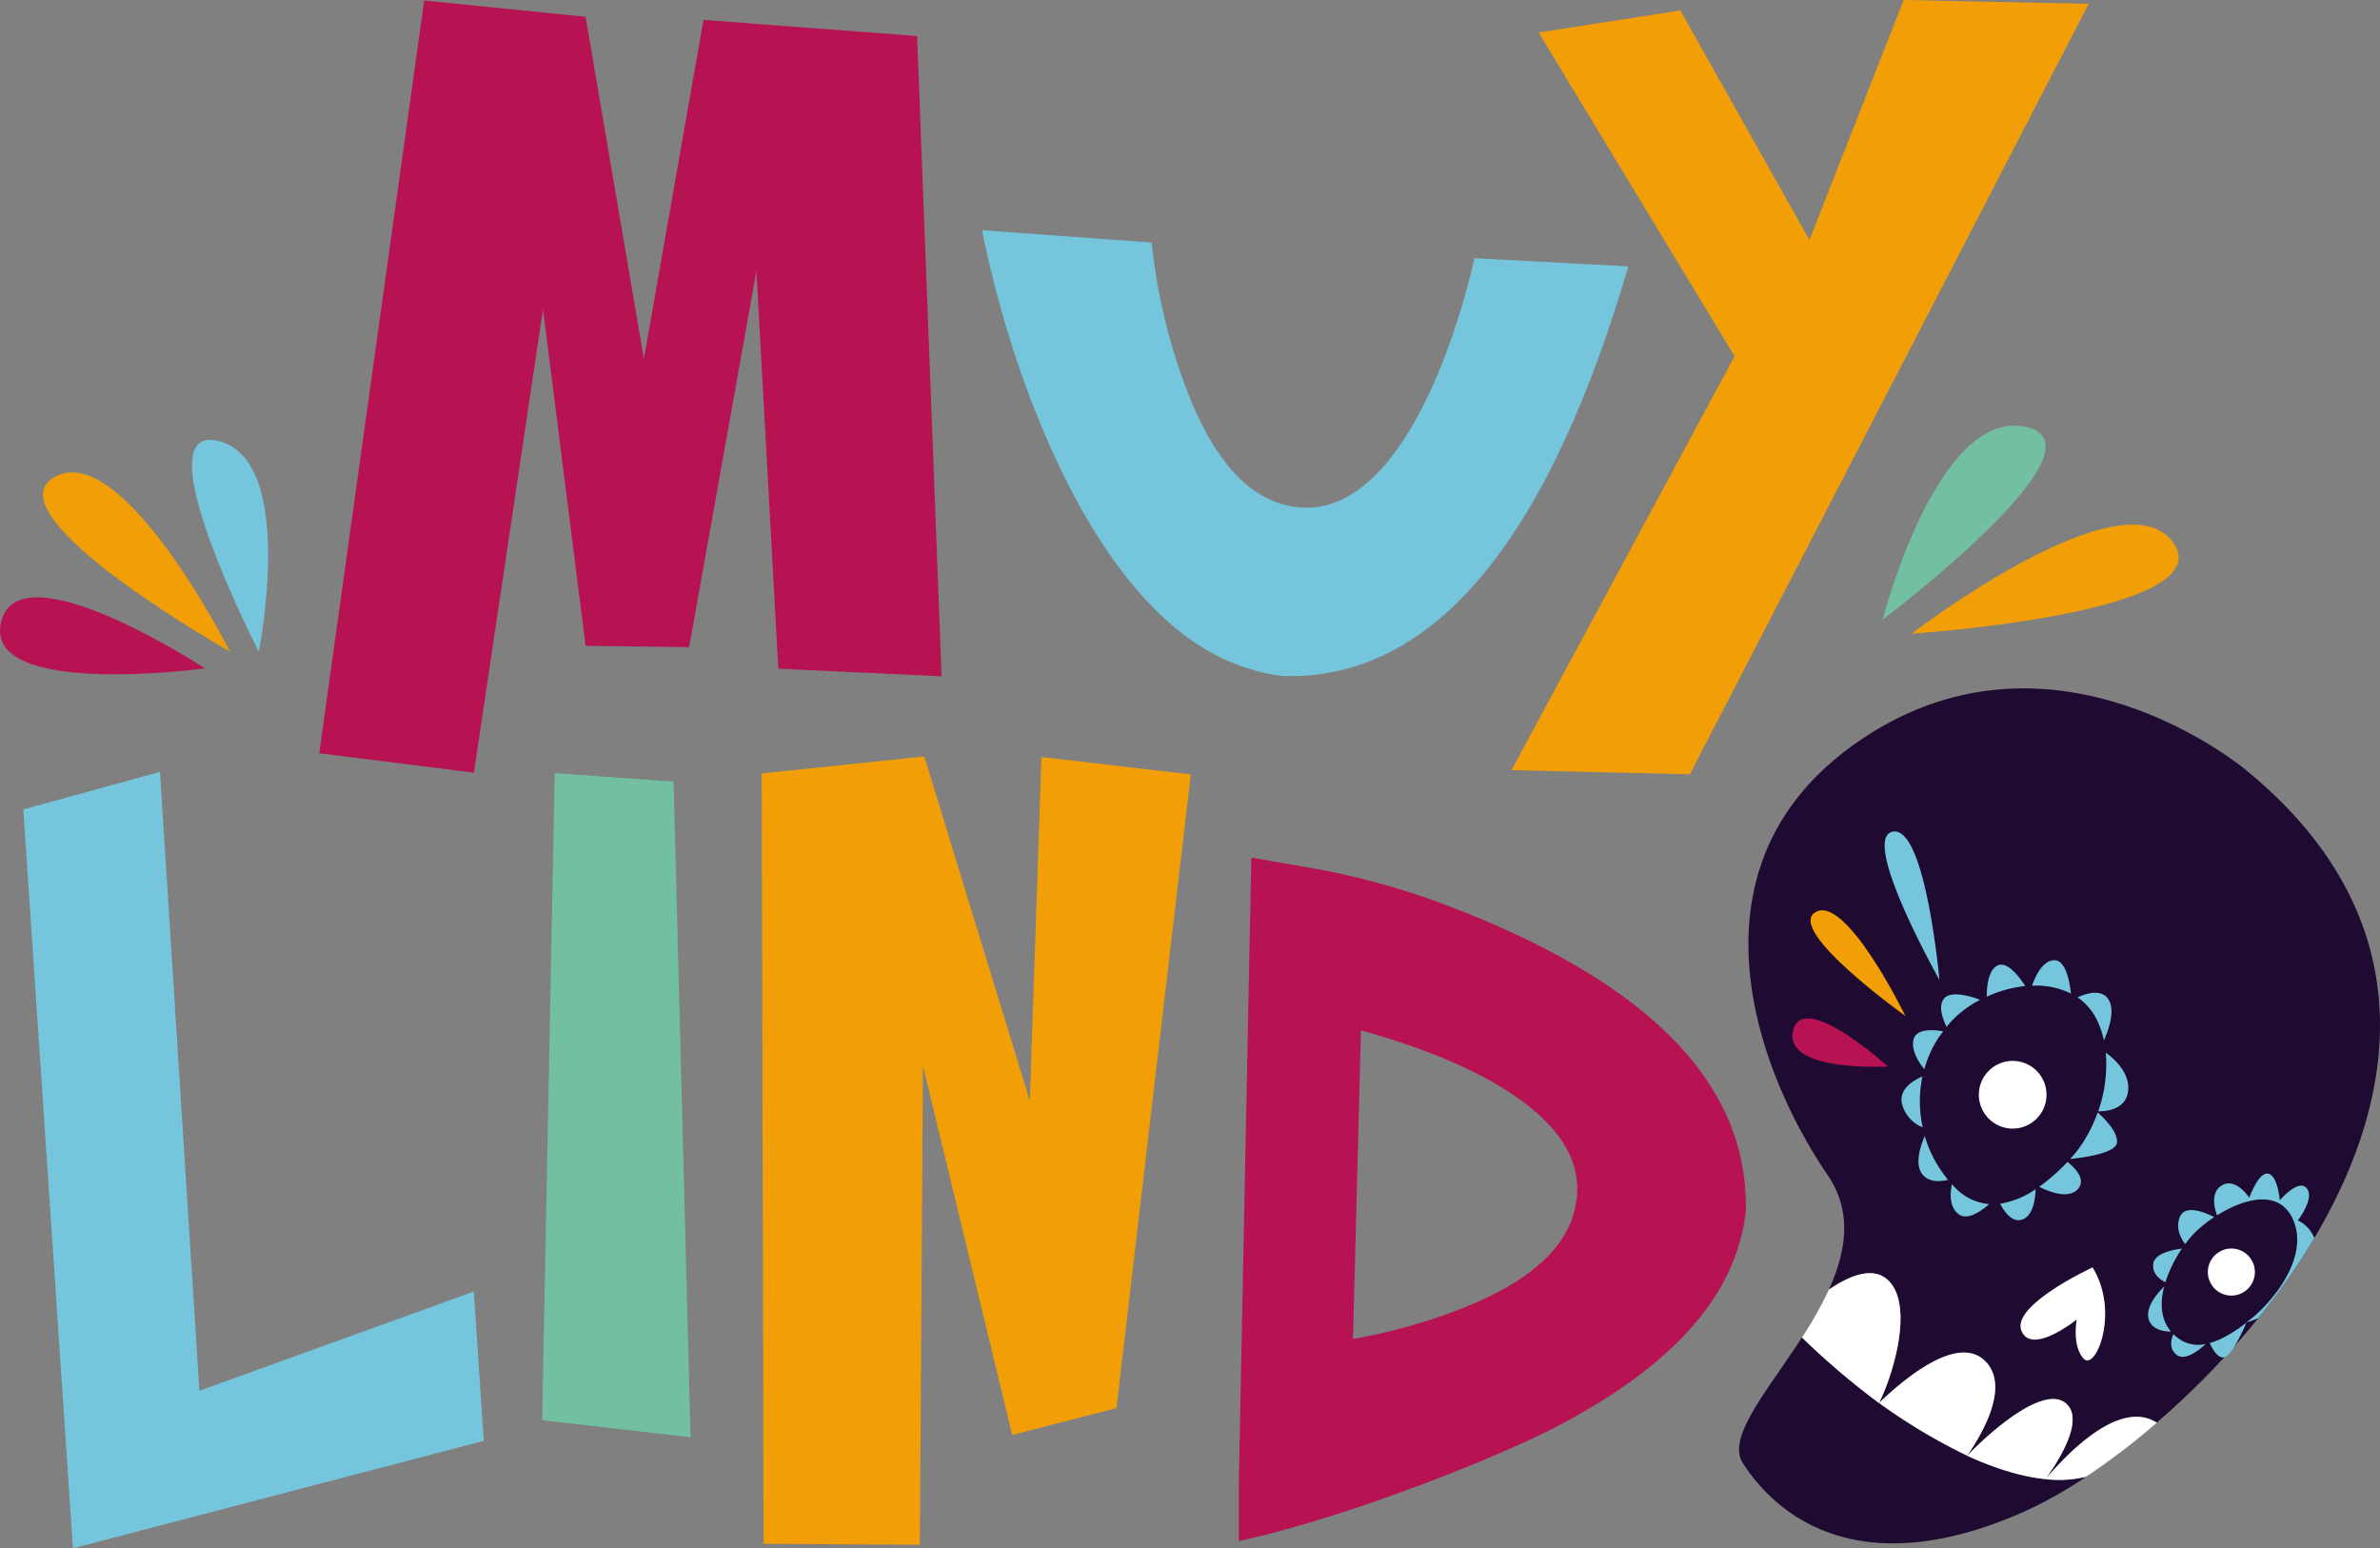 <svg xmlns="http://www.w3.org/2000/svg" viewBox="0 0 685.11 445.68"><rect x="0" y="0" width="685.11" height="445.68" fill="#808080" stroke="none"/><defs><style>.cls-1{fill:#b71352}.cls-2{fill:#f29f07}.cls-3{fill:#75c6dc}.cls-4{fill:#72c0a1}.cls-5{fill:#1f0a31}.cls-6{fill:#fff}</style></defs><g id="Livello_2" data-name="Livello 2"><g id="Capa_1" data-name="Capa 1"><path class="cls-1" d="M271.05 194.68l-47-2.19L217.74 78l-19.36 108.28-29.81-.37L156.31 89l-19.89 133.41-44.52-5.58L122.1.14l46.47 4.69 16.78 98.46 17.16-97.56L264 10.37z"/><path class="cls-2" d="M486.43 222.89l-51.34-1.2 64.24-119.14-56.41-93.19L483.71 3l37.16 66.08L548 0l53.26 1.1z"/><path class="cls-3" d="M468.72 76.68q-35.06 119.65-99.24 117.93a49.16 49.16 0 01-9.5-2q-29.85-8.74-52.83-53.81-16.27-32.59-24.48-72.53l48.85 3.55a169.06 169.06 0 0010.06 42.35q10.76 28 27.35 32.9 19.57 5.73 35.64-19.28 9.66-15.06 17-40.2.59-2 2.9-11.27z"/><path class="cls-2" d="M342.79 222.92l-21.41 182.42-30 7.71-25.7-106.27-.88 137.9-45-.29-.54-221.77 46.8-4.87 30.39 99.15 3.34-99z"/><path class="cls-3" d="M139.25 414.76L21 445.68 6.71 233l39.34-10.82L57.4 400.33l79-28.55z"/><path class="cls-4" d="M193.9 225l4.88 188.72-42.72-4.91 3.62-186.27z"/><path class="cls-1" d="M376.29 249.65l-16.08-2.79L356.6 427v16.59c26.59-5.61 68.8-21.46 90.49-32.41q44.94-23.22 53.53-53.11a47.87 47.87 0 001.93-9.52q1.2-55.18-87.22-88.38a215.18 215.18 0 00-39.04-10.52zM453 349.34q-4.77 16.64-32.75 27.52a161.92 161.92 0 01-30.77 8.57l2.28-88.84 1.5.4q25.17 7.23 40.28 16.81 25.13 15.95 19.46 35.54z"/><path class="cls-5" d="M588.82 425.77c-7.28-.74-15.1-3.32-22.54-6.73a165.81 165.81 0 01-25.38-15.2A218.84 218.84 0 01518.72 385c-1.94 3-4 5.93-5.9 8.76-8.05 11.64-14.94 21.47-11.13 27.38 8.25 12.87 27.76 30.78 65.84 19.61a121.44 121.44 0 0014.72-5.43 124 124 0 0018.26-10.21 32.92 32.92 0 01-11.69.66z"/><path class="cls-5" d="M646.62 221.73s-53.73-45.39-108.8-10.2-32.7 95.93-11.77 126.62c7.25 10.61 5.45 22 .39 33.1 6.28-4.31 13.11-6.9 17.38-2.42 6.71 7 1.72 25.56-2.92 35 8-7.62 22.47-19.38 30.23-12.35 7.39 6.76.48 19.78-4.85 27.55 7.5-7.81 21.59-19.66 27.91-15.45 6.14 4.1-.69 15.68-5.37 22.18 6.91-8.11 21.55-23 32-16.24a238.82 238.82 0 0019.52-18.87c1-1 1.88-2 2.81-3.07 2.34-2.62 4.62-5.33 6.88-8.1 1.89-2.35 3.76-4.76 5.57-7.23 1.18-1.58 2.34-3.21 3.48-4.82 2.48-3.61 4.86-7.29 7.09-11 25.03-42.08 31.4-92.9-19.55-134.7z"/><path class="cls-6" d="M543.82 368.83c-4.27-4.48-11.1-1.89-17.38 2.42l-.35.78a110.34 110.34 0 01-7.37 12.97 218.84 218.84 0 0022.18 18.88c4.64-9.49 9.63-28.02 2.92-35.05z"/><path class="cls-6" d="M571.13 391.49c-7.76-7-22.28 4.73-30.23 12.35A165.81 165.81 0 00566.28 419c5.33-7.73 12.24-20.75 4.85-27.51zm23.06 12.1c-6.32-4.21-20.41 7.64-27.91 15.45 7.44 3.41 15.26 6 22.54 6.73 4.68-6.5 11.51-18.08 5.37-22.18zm-5.37 22.18a32.92 32.92 0 0011.69-.7 204.41 204.41 0 0020.36-15.54c-10.5-6.73-25.14 8.13-32.05 16.24zm13.56-60.95S579 375.64 581.87 383s15.93-3.17 15.93-3.17-1.42 7.56 2 11.26 10.51-13.31 2.58-26.27z"/><path class="cls-1" d="M543.48 307s-24.6-22.33-27.34-10.28S543.48 307 543.48 307z"/><path class="cls-2" d="M548.49 292.44s-17.08-35.05-25.87-29.89 25.87 29.89 25.87 29.89z"/><path class="cls-3" d="M558.29 282.06s-4-44.6-13.48-42.66 13.48 42.66 13.48 42.66zm4.08 11.24a31.55 31.55 0 017.62-5.51c-2.91-1.07-8.25-2.64-10.25-.48s-.48 6 .6 8.27c.66-.78 1.31-1.58 2.03-2.28zm-6.32 8.87a29.07 29.07 0 013.08-5c.07-.11.16-.2.23-.31-2.77-.48-7.78-.87-8.54 2.43-.72 3.13 1.58 6.59 3.12 8.49a33.53 33.53 0 012.11-5.61zm46.6-10.32a21.52 21.52 0 011.62 3.18 26.38 26.38 0 011.36 4.45c1.39-3.09 3.3-8.51 1.36-11.73s-6.46-1.82-8.94-.66a16.88 16.88 0 014.6 4.76zm-49.25 18.01c-2.55 1.08-6.76 3.54-5.93 7.72a9.92 9.92 0 006 6.93 34.79 34.79 0 01-.07-14.65zM596.14 286c-.36-3.43-1.5-9.87-5-9.59-3.23.26-5.24 4.57-6.2 7.33a22.47 22.47 0 0111.2 2.26zM583 283.82c-1.81-2.78-5.17-7.15-7.92-5.93s-3.2 6.31-3.16 9a36.19 36.19 0 0111.08-3.07zM554.07 327c-1.17 2.69-2.84 7.6-1 10.57s5.58 2.56 7.7 2.05a35.31 35.31 0 01-6.7-12.62zm52.1-24a40.78 40.78 0 01-2.17 16.88c1.85.05 8.17-.22 8.63-6.16.37-4.99-3.97-8.93-6.46-10.72zm-43.77 38.44c-.18-.19-.34-.39-.51-.59-.5 2.3-.88 6.36 1.79 8.56 2.51 2.08 6.48-.65 8.94-2.81a15.38 15.38 0 01-10.22-5.16zm41.44-21.23q-.33.9-.69 1.8a38.67 38.67 0 01-2.59 5.29 32.47 32.47 0 01-3.92 5.51l-.73.81c3.86-.4 13-1.64 13.46-4.62.5-3.2-4.13-7.55-5.53-8.79zm-28.08 26.29c1.18 2.27 3.43 5.5 6.31 4.57 3.3-1.07 3.84-6.31 3.9-8.75a25.08 25.08 0 01-10.21 4.18zm19.38-12.05a55 55 0 01-8.13 7.17c2.35 1.2 8.17 3.7 11 .79s-1.01-6.48-2.87-7.96zm34.17 23.28a28.71 28.71 0 011.84-2.21 26.48 26.48 0 012.06-2 38.84 38.84 0 014.19-3.18c-2.63-1.34-8.36-3.73-9.88-.1-1.39 3.3.31 6.3 1.5 7.85zm-5.97 11.35a37.49 37.49 0 014.77-9.68c-2.8.36-7.8 1.39-8.25 4.32-.45 3.13 2.2 4.76 3.48 5.36zm-.34 1.22c-1.8 1.76-5.29 5.71-4.55 9.13s4.6 3.87 6.51 3.88c-3.02-3.53-3.2-8.31-1.96-13.01zm38.47-19.01s4.9-6.35 2.58-9.21-7.34 2.95-7.78 3.43c-.06-.56-.69-7.27-3.44-7.68s-5.35 6.95-5.35 6.95-4-6.19-8.13-3.41c-3 2.07-1.93 6.36-1.14 8.48 6.91-4.35 16-7.22 20.59-1a11 11 0 011.66 3.19c2.52 6.91-1.12 14.93-6 21a39.21 39.21 0 01-3.81 4.23c-.82.79-1.61 1.52-2.41 2.15l-1.59 1.27s1.61-.5 3.42-1.25c1.89-2.35 3.76-4.76 5.57-7.23l1.8-2.46 1.68-2.36c2.48-3.61 4.86-7.29 7.09-11a9.76 9.76 0 00-4.74-5.1zm-33.39 34.61a12.13 12.13 0 01-2.45-1.86c-.59 1.35-1.41 4.19 1 6s6.49-1.46 8.31-3.18a9.47 9.47 0 01-6.86-.96zm8.02.7c.63 1.43 2.31 4.7 4.29 4.06.86-.29 1.85-1.53 2.81-3.07a53 53 0 003.45-6.85c-2.93 2.26-6.73 4.79-10.55 5.86z"/><path class="cls-6" d="M589.11 315.44a9.74 9.74 0 11-9.44-10.05 9.74 9.74 0 019.44 10.05zm59.98 50.96a6.77 6.77 0 11-6.56-7 6.77 6.77 0 016.56 7z"/><path class="cls-3" d="M74.5 187.59s11-55-11.53-60.62 11.53 60.62 11.53 60.62z"/><path class="cls-2" d="M66.22 187.59s-30.83-61.06-50.39-50.34 50.39 50.34 50.39 50.34z"/><path class="cls-1" d="M59 192.39S5.3 157.21.28 179.17 59 192.39 59 192.39z"/><path class="cls-4" d="M541.91 178.39s15.65-60.88 41.13-55.53-41.13 55.53-41.13 55.53z"/><path class="cls-2" d="M550.26 182.41s60.81-46.58 75.32-26.25-75.32 26.25-75.32 26.25z"/></g></g></svg>